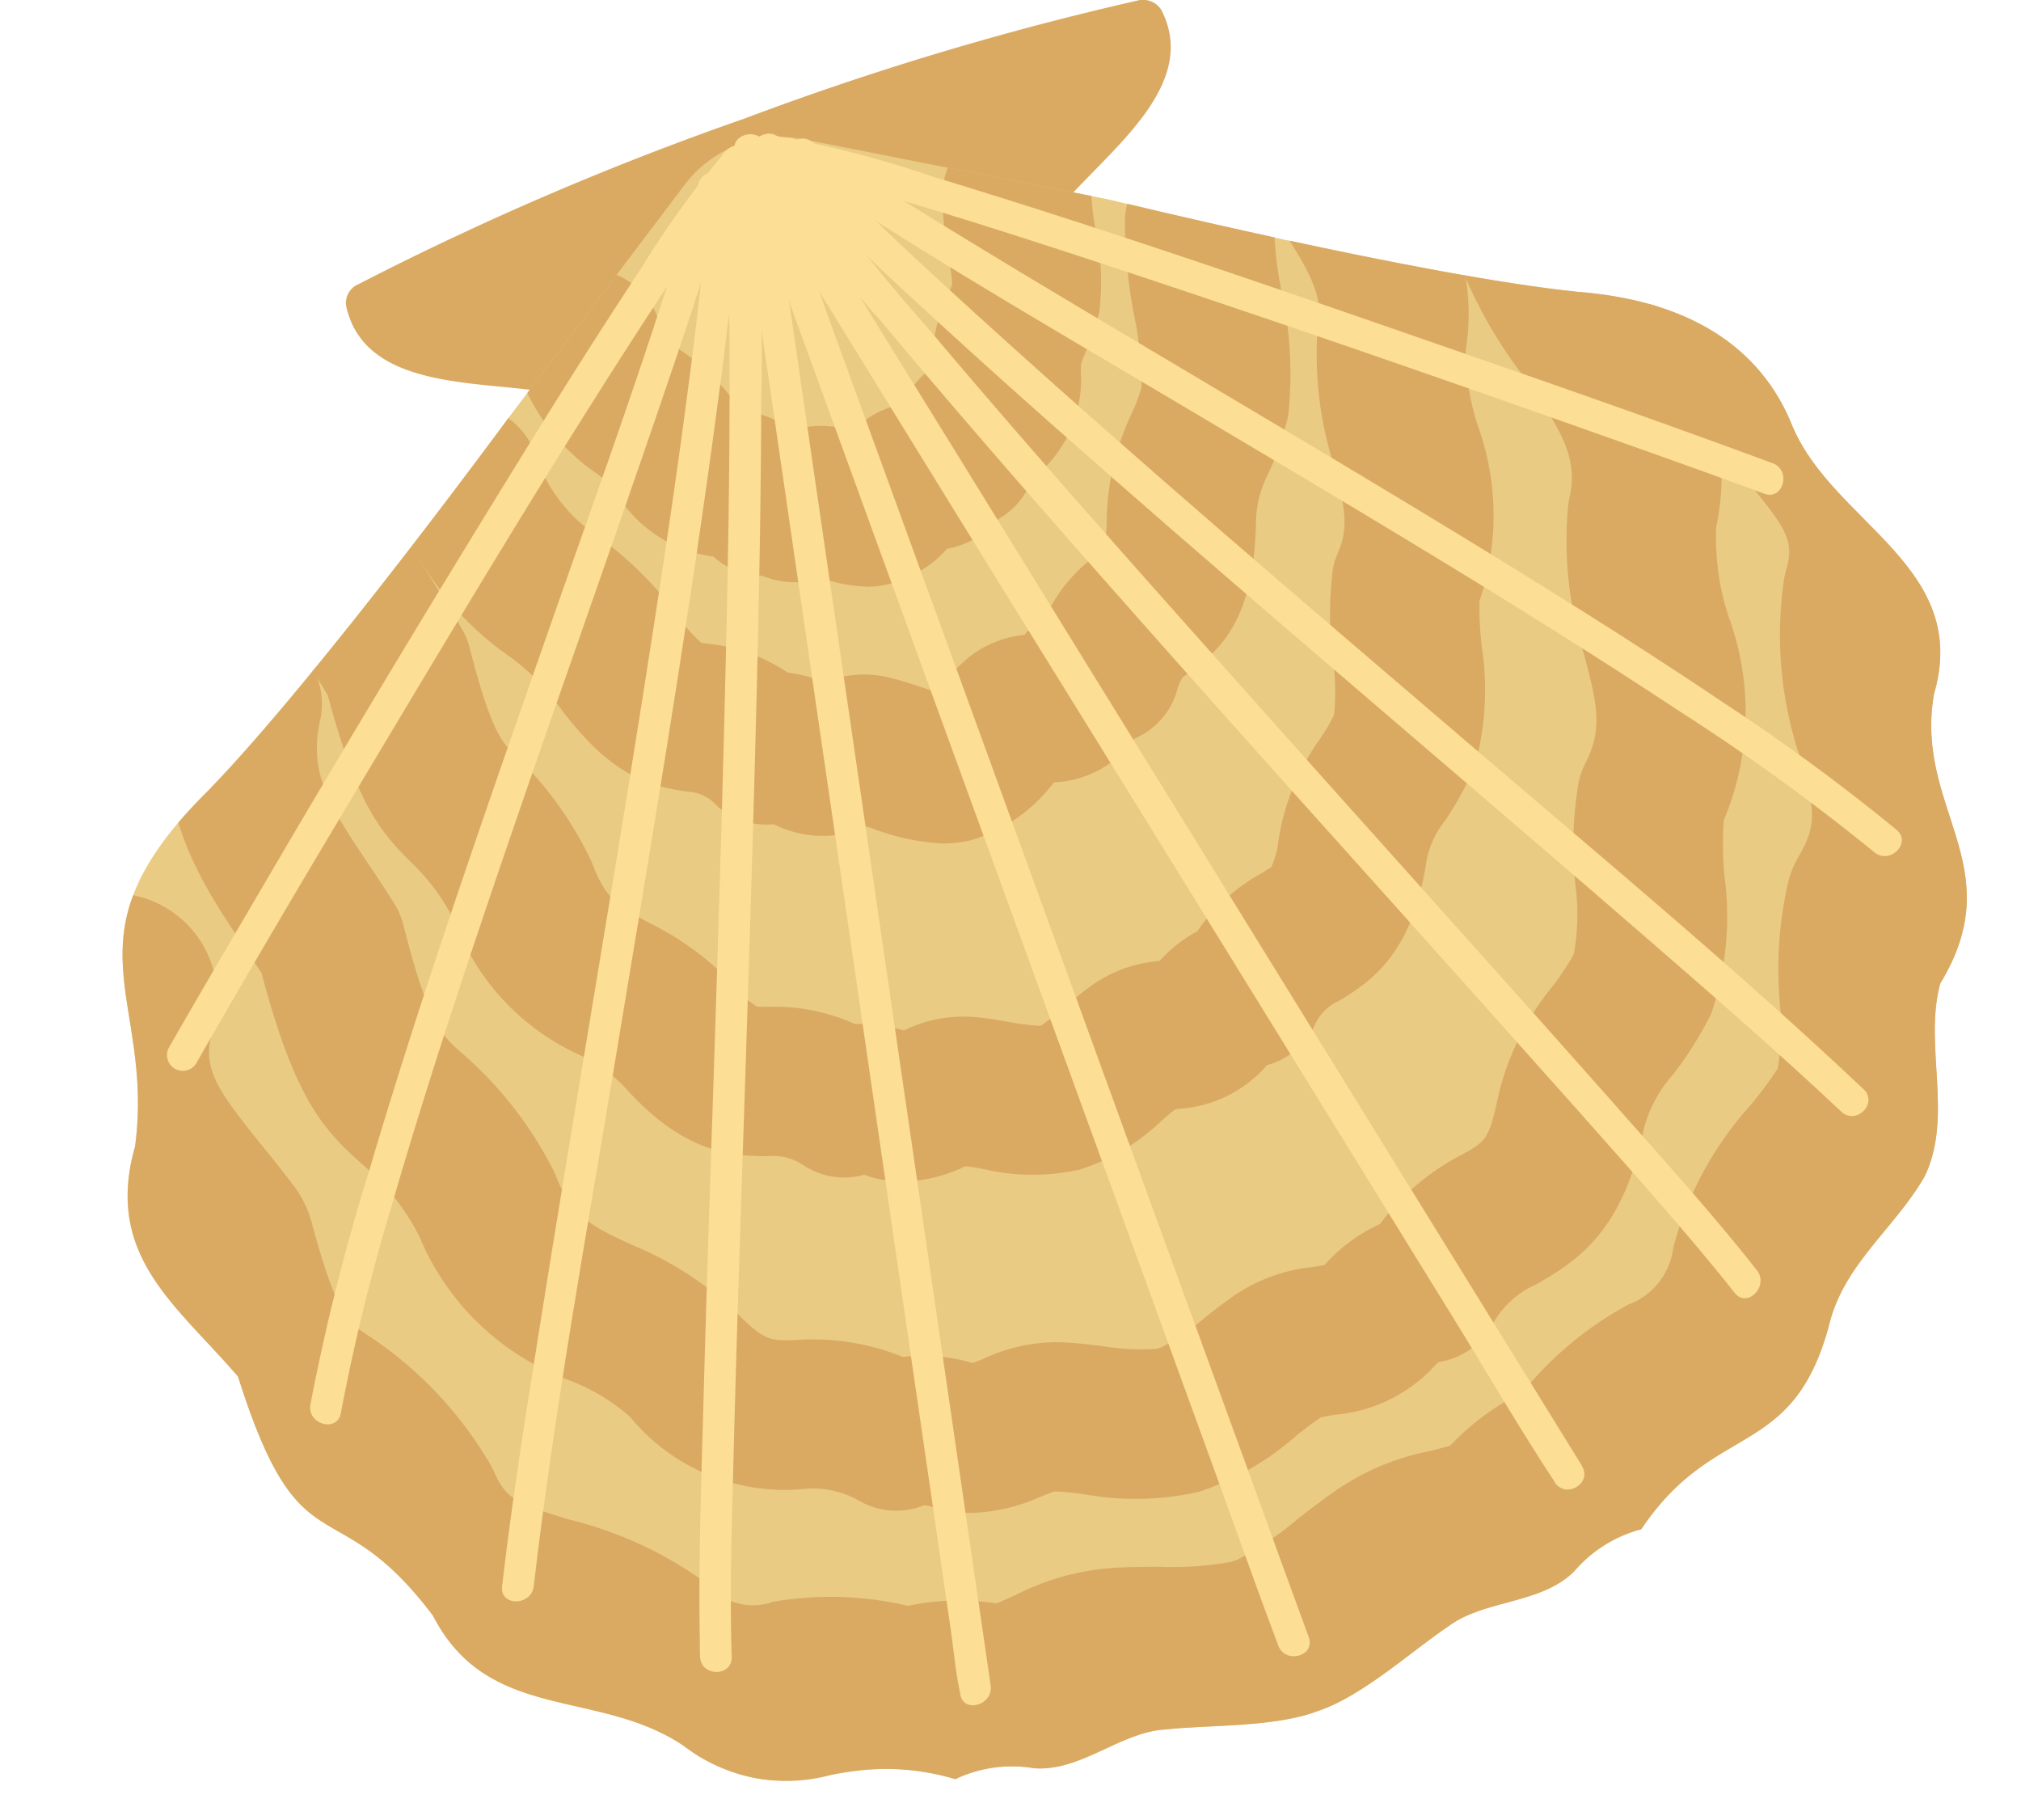 <svg xmlns="http://www.w3.org/2000/svg" xmlns:xlink="http://www.w3.org/1999/xlink" width="66.82" height="60.171" viewBox="0 0 66.82 60.171">
  <defs>
    <clipPath id="clip-path">
      <rect id="長方形_923" data-name="長方形 923" width="66.82" height="60.171" fill="none"/>
    </clipPath>
    <clipPath id="clip-path-2">
      <path id="パス_3071" data-name="パス 3071" d="M22.771,6.253l-5.842,7.733S10.663,22.53,7.023,26.279C2.059,31.173,5.261,33.047,4.6,38.04c-1.031,3.609,1.348,5.231,3.4,7.61,2.082,6.6,3.167,3.567,6.443,7.9,1.821,3.549,5.423,2.405,8.257,4.286a5.561,5.561,0,0,0,4.934.981,8.182,8.182,0,0,1,4.085.145,4.363,4.363,0,0,1,2.6-.361c1.547.124,2.864-1.2,4.343-1.28,1.375-.158,3.637-.058,5.073-.621,1.47-.495,3.128-2.022,4.288-2.789,1.185-.889,3.043-.72,4.149-1.809A4.4,4.4,0,0,1,54.4,50.7c2.4-3.594,4.964-2.272,6.186-6.66.468-2.077,2.157-3.234,3.179-4.993.967-1.995-.04-4.364.521-6.39,2.361-3.886-.871-5.781-.208-9.567,1.223-4.207-3.3-5.625-4.67-8.829-1.078-2.732-3.554-4.188-7.1-4.465-5.195-.53-15.49-3.052-15.49-3.052L26.71,4.756a3.975,3.975,0,0,0-3.939,1.5" transform="translate(-4.185 -4.68)" fill="none"/>
    </clipPath>
  </defs>
  <g id="ホタテ" transform="translate(0 0)">
    <g id="グループ_25977" data-name="グループ 25977" transform="translate(0 0)">
      <g id="グループ_25976" data-name="グループ 25976" clip-path="url(#clip-path)">
        <path id="パス_3064" data-name="パス 3064" d="M11.821,10.125a.671.671,0,0,1,.406-.731A99.3,99.3,0,0,1,24.965,3.928,99.831,99.831,0,0,1,37.956.025a.72.72,0,0,1,.809.291c1.438,2.75-2.385,5.08-3.7,7.01L25.035,5.346l-5.871,7.765c-2.251-.625-6.666.045-7.343-2.986" transform="translate(-0.375 0)" fill="#daaa63"/>
        <path id="パス_3065" data-name="パス 3065" d="M4.6,38.041c.659-4.993-2.542-6.868,2.422-11.76,3.64-3.749,9.906-12.293,9.906-12.293l5.843-7.733a3.976,3.976,0,0,1,3.937-1.5L36.815,6.748S47.11,9.27,52.305,9.8c3.544.278,6.02,1.733,7.1,4.466,1.374,3.2,5.893,4.621,4.67,8.828-.663,3.787,2.569,5.683.208,9.567-.561,2.027.446,4.4-.521,6.39-1.021,1.759-2.71,2.917-3.178,4.993-1.222,4.388-3.789,3.065-6.186,6.66a4.38,4.38,0,0,0-2.225,1.4c-1.106,1.088-2.965.92-4.15,1.809-1.16.766-2.819,2.294-4.287,2.788-1.436.564-3.7.464-5.073.622-1.48.076-2.8,1.4-4.343,1.28a4.367,4.367,0,0,0-2.6.361c-4.155-1.218-5.251,1.454-9.019-1.126-2.834-1.881-6.435-.738-8.256-4.287-3.276-4.329-4.362-1.3-6.443-7.9-2.05-2.379-4.428-4-3.4-7.611" transform="translate(-0.133 -0.149)" fill="#eacb84"/>
      </g>
    </g>
    <g id="グループ_25979" data-name="グループ 25979" transform="translate(4.052 4.531)">
      <g id="グループ_25978" data-name="グループ 25978" clip-path="url(#clip-path-2)">
        <path id="パス_3066" data-name="パス 3066" d="M32.306,50.189a4.223,4.223,0,0,1-1.136-.154,3.131,3.131,0,0,0-.419-.107,2.457,2.457,0,0,1-2.11-.113,3.124,3.124,0,0,0-1.993-.411,6.612,6.612,0,0,1-5.642-2.4A6.645,6.645,0,0,0,19,45.8a8.567,8.567,0,0,1-4.964-4.776,7.668,7.668,0,0,0-1.862-2.35c-1.346-1.185-2.251-2.222-3.344-6.328-.187-.294-.378-.579-.565-.857-1.486-2.214-3.173-4.72-2.319-8.58a2.469,2.469,0,1,1,4.822,1.068c-.382,1.713.251,2.759,1.6,4.765.274.406.56.838.847,1.291a2.551,2.551,0,0,1,.3.7c.838,3.285,1.25,3.642,1.927,4.243a12.666,12.666,0,0,1,2.977,3.772,2.433,2.433,0,0,1,.139.291c.542,1.367,1.2,1.677,2.521,2.287a11.146,11.146,0,0,1,3.429,2.214c.944.965,1.143.958,1.978.93a7.941,7.941,0,0,1,3.552.56,5.747,5.747,0,0,1,2.3.2c.11-.038.279-.1.411-.161a5.614,5.614,0,0,1,2.624-.519c.4.017.8.069,1.236.117a7.633,7.633,0,0,0,1.8.095c.059-.019.108-.026.162-.044a7.829,7.829,0,0,0,1.461-1c.342-.265.663-.518.994-.742a5.549,5.549,0,0,1,2.517-.913c.139-.021.313-.051.431-.073a5.536,5.536,0,0,1,1.836-1.356,7.871,7.871,0,0,1,2.723-2.3c.717-.4.871-.488,1.131-1.676A8.9,8.9,0,0,1,51.5,32.795a8.507,8.507,0,0,0,.716-1.08,7.361,7.361,0,0,0,.054-2.276,12.368,12.368,0,0,1,.107-3.412,2.425,2.425,0,0,1,.217-.615c.576-1.122.41-1.906-.032-3.581a12.476,12.476,0,0,1-.531-4.967c.01-.076.023-.152.04-.229.309-1.359-.308-2.314-1.509-4.013A15.245,15.245,0,0,1,48.371,8.7a2.467,2.467,0,1,1,4.677-1.575A11.073,11.073,0,0,0,54.6,9.772c1.366,1.93,3.056,4.322,2.328,7.813a8.254,8.254,0,0,0,.415,2.994A9.176,9.176,0,0,1,57.17,27.3a11.907,11.907,0,0,0,.028,1.829,10.039,10.039,0,0,1-.416,4.487c-.025.062-.05.124-.08.182a12.2,12.2,0,0,1-1.216,1.912,4.276,4.276,0,0,0-.968,1.837c-.006.034-.012.071-.019.107-.676,3.147-2.062,4.156-3.544,4.988a3.025,3.025,0,0,0-1.445,1.345A2.459,2.459,0,0,1,47.748,45.2a3.086,3.086,0,0,0-.261.265,5.1,5.1,0,0,1-3.166,1.477,4.434,4.434,0,0,0-.468.088.233.233,0,0,0-.054.037c-.181.117-.446.32-.727.54a9.335,9.335,0,0,1-3.263,1.885,9.471,9.471,0,0,1-3.782.077c-.354-.045-.689-.084-.911-.088a.2.2,0,0,1-.066-.008c-.1.034-.3.113-.446.172a6.025,6.025,0,0,1-2.3.541m11.65-3.234h0ZM54.487,32.706h0Z" transform="translate(-4.234 -4.704)" fill="#daaa63"/>
        <path id="パス_3067" data-name="パス 3067" d="M30.1,60.387a3.523,3.523,0,0,1-1.2-.212,4.183,4.183,0,0,0-2.432-.158,8.55,8.55,0,0,1-7.362-2.005,6.873,6.873,0,0,0-2.25-.935c-1.98-.593-4.949-1.481-6.69-5.076a5.964,5.964,0,0,0-1.926-1.947C6.2,48.671,5.034,47.291,3.818,43.1c-.171-.212-.345-.432-.524-.652C1.494,40.219-.968,37.175.4,32.256a3.456,3.456,0,0,1,6.66,1.849c-.38,1.366-.08,1.9,1.611,3.99.346.424.7.864,1.061,1.349a3.483,3.483,0,0,1,.566,1.163c.835,3.055,1.182,3.3,1.818,3.719A12.879,12.879,0,0,1,16.076,48.4a3.551,3.551,0,0,1,.268.487c.392.879.737,1.041,2.5,1.568a12.871,12.871,0,0,1,4.534,2.116c.014.011.028.017.045.032a1.93,1.93,0,0,0,2.123.566,11.172,11.172,0,0,1,4.478.133,7.955,7.955,0,0,1,2.918-.081c.164-.062.439-.19.629-.273a8.282,8.282,0,0,1,3.216-.9c.5-.034,1.014-.038,1.557-.038a11.008,11.008,0,0,0,2.371-.165c.066-.024.128-.047.192-.065a11.455,11.455,0,0,0,2.02-1.367c.437-.34.854-.661,1.272-.947a8.292,8.292,0,0,1,3.073-1.283c.224-.053.518-.128.68-.182a8.425,8.425,0,0,1,2.4-1.769,11.534,11.534,0,0,1,3.494-2.894,2.3,2.3,0,0,0,1.478-1.885,11.391,11.391,0,0,1,2.538-4.685,12.594,12.594,0,0,0,.911-1.228,7.748,7.748,0,0,0,.077-2.116,12.867,12.867,0,0,1,.278-4.074,3.428,3.428,0,0,1,.355-.848c.609-1.05.513-1.538.036-3.234a12.67,12.67,0,0,1-.535-5.9,3.37,3.37,0,0,1,.08-.343c.255-.91.057-1.321-1.51-3.152a14.675,14.675,0,0,1-2.875-4.41A3.455,3.455,0,0,1,61.15,9.052,9.165,9.165,0,0,0,62.8,11.38c1.653,1.926,4.135,4.824,2.973,9.307a6.487,6.487,0,0,0,.4,2.719,9.978,9.978,0,0,1-.422,8.036,12.224,12.224,0,0,0,0,1.685A11.179,11.179,0,0,1,65,38.538c-.037.077-.077.157-.121.233a16.582,16.582,0,0,1-1.625,2.306,5.265,5.265,0,0,0-1.209,1.96,1.609,1.609,0,0,1-.041.156,8.888,8.888,0,0,1-4.662,6.1,4.692,4.692,0,0,0-1.934,1.723,3.452,3.452,0,0,1-2.187,1.513,4.107,4.107,0,0,0-.432.406l-.03.03a7.535,7.535,0,0,1-3.843,1.933c-.24.062-.563.138-.7.19-.036.03-.074.055-.11.081-.244.156-.589.43-.954.712a14.451,14.451,0,0,1-4.074,2.46,14.054,14.054,0,0,1-4.706.581c-.452.007-.878.007-1.159.024l-.117.013a6.686,6.686,0,0,0-.667.282,7.466,7.466,0,0,1-4.241.855.071.071,0,0,1-.04-.008,3.883,3.883,0,0,0-.527-.047,3.521,3.521,0,0,1-1.523.35m1.693-.442h0Zm5.195-.99h0Zm11.3-3.922,0,0Zm13.573-17.95h0Z" transform="translate(-4.052 -4.747)" fill="#daaa63"/>
        <path id="パス_3068" data-name="パス 3068" d="M30.145,39.09a3.778,3.778,0,0,1-1.225-.2c-.022-.011-.053-.019-.073-.03a2.447,2.447,0,0,1-1.98-.29,1.752,1.752,0,0,0-1.206-.321c-1.385,0-2.893-.194-4.8-2.353a5.186,5.186,0,0,0-1.469-1.016,7.863,7.863,0,0,1-4.058-4.322,6.883,6.883,0,0,0-1.458-2.011c-1.081-1.071-1.818-1.992-2.766-5.533-.15-.251-.3-.492-.452-.735-1.209-1.943-2.579-4.143-2.018-7.45a2.469,2.469,0,1,1,4.868.825c-.24,1.4.265,2.292,1.34,4.019.228.367.46.739.686,1.13a2.228,2.228,0,0,1,.26.625c.724,2.793,1.053,3.117,1.548,3.608a11.724,11.724,0,0,1,2.423,3.343,2.682,2.682,0,0,1,.118.264c.431,1.122.853,1.352,1.87,1.9a9.654,9.654,0,0,1,2.789,2.065,2.754,2.754,0,0,0,.758.694c.042.007.236.007.378.007a6.508,6.508,0,0,1,2.863.57,4.846,4.846,0,0,1,1.612.212.216.216,0,0,0,.033-.014,4.446,4.446,0,0,1,2.391-.421c.33.03.664.088.989.143a8.619,8.619,0,0,0,1.1.141.031.031,0,0,1,.019-.007,8.126,8.126,0,0,0,.84-.657c.247-.216.506-.432.777-.628a4.472,4.472,0,0,1,2.281-.853.055.055,0,0,1,.026,0,4.6,4.6,0,0,1,1.246-.982,6.275,6.275,0,0,1,2.15-1.933c.1-.066.241-.147.3-.19a2.847,2.847,0,0,0,.229-.834,7.765,7.765,0,0,1,1.372-3.392,6.555,6.555,0,0,0,.472-.8,7.77,7.77,0,0,0-.036-1.834,11.781,11.781,0,0,1-.009-2.945,2.361,2.361,0,0,1,.179-.6c.372-.851.212-1.545-.149-2.909a12.024,12.024,0,0,1-.541-4.28c.008-.069.014-.147.028-.22.19-1.092-.3-1.906-1.257-3.379a14.6,14.6,0,0,1-1.8-3.421A2.468,2.468,0,1,1,45.48,2.525a10.607,10.607,0,0,0,1.248,2.28c1.1,1.692,2.476,3.8,2.008,6.79a7.984,7.984,0,0,0,.4,2.514,8.759,8.759,0,0,1,.05,5.787,11.847,11.847,0,0,0,.076,1.5,9.433,9.433,0,0,1-.216,3.9,1.474,1.474,0,0,1-.066.172,10.654,10.654,0,0,1-.92,1.672,3.068,3.068,0,0,0-.629,1.366c0,.034-.009.068-.014.1-.469,2.855-1.678,3.794-2.88,4.51a1.545,1.545,0,0,0-.812.838,2.458,2.458,0,0,1-1.569,1.285s0,.011-.009.011-.015.023-.022.03a4.19,4.19,0,0,1-2.862,1.4l-.136.021c-.114.088-.262.212-.4.328a7.034,7.034,0,0,1-2.757,1.662,7.167,7.167,0,0,1-3.233-.028c-.192-.034-.389-.066-.53-.085-.044.019-.09.037-.13.055a4.957,4.957,0,0,1-1.935.453m9.24-2.586,0,0,0,0m-4.613-2.595h0ZM46.7,24.517h0Z" transform="translate(-4.323 -4.558)" fill="#daaa63"/>
        <path id="パス_3069" data-name="パス 3069" d="M29.215,19.521a4.788,4.788,0,0,1-1.478-.275,2.973,2.973,0,0,1-1.994-.082,2.478,2.478,0,0,1-1.563-.6.118.118,0,0,0-.042-.034,4.445,4.445,0,0,1-3.26-2.177,2.883,2.883,0,0,0-.686-.632,6.872,6.872,0,0,1-2.515-3.351A2.469,2.469,0,0,1,22.3,10.623a2.084,2.084,0,0,0,.915,1.191,7.7,7.7,0,0,1,1.661,1.634c.067.094.122.168.167.223a4.3,4.3,0,0,1,1.542.554,2.58,2.58,0,0,1,.344.085,3,3,0,0,1,1.565.007c.087.021.171.045.255.07.04-.04.084-.08.128-.125a3.045,3.045,0,0,1,1.393-.748c.054-.047.107-.1.16-.143a3.908,3.908,0,0,1,.922-1.088v-.011a5.884,5.884,0,0,1,.566-2.448c.057-.126.094-.213.12-.289,0-.22-.08-.7-.13-1.028a10.165,10.165,0,0,1-.188-2,2.466,2.466,0,1,1,4.93.162,7.232,7.232,0,0,0,.132,1.05,8.369,8.369,0,0,1,.124,2.7c-.01.058-.024.113-.038.168a6.751,6.751,0,0,1-.422,1.2c-.147.344-.154.381-.154.534,0,.025,0,.055,0,.08a4.139,4.139,0,0,1-1.613,3.562,2.485,2.485,0,0,1-1.1,1.32,2.914,2.914,0,0,1-1.713.991,3.784,3.784,0,0,1-1.879,1.154,3.188,3.188,0,0,1-.769.1m3.151-1.772,0,0,0,0" transform="translate(-4.609 -4.662)" fill="#daaa63"/>
        <path id="パス_3070" data-name="パス 3070" d="M31.624,28.047a7.461,7.461,0,0,1-2.358-.5c-.056-.017-.12-.045-.186-.062a3.573,3.573,0,0,1-3.073-.076,2.47,2.47,0,0,1-1.873-.6,1.353,1.353,0,0,0-.955-.474c-1.57-.2-2.8-.765-4.432-3.041a7.069,7.069,0,0,0-1.534-1.469,10.069,10.069,0,0,1-3.742-4.991,2.468,2.468,0,0,1,4.616-1.747,5.3,5.3,0,0,0,2.154,2.843,11.655,11.655,0,0,1,2.506,2.474,5.04,5.04,0,0,0,.864,1.009l.194.025a5.84,5.84,0,0,1,2.664.958,4.237,4.237,0,0,1,1.2.325,3.5,3.5,0,0,1,2.268-.131c.309.073.613.179.908.272.135.048.316.113.482.162.087-.09.177-.193.248-.271a8.889,8.889,0,0,1,.651-.663,3.479,3.479,0,0,1,2.07-.94,4.3,4.3,0,0,1,.76-.731,5.245,5.245,0,0,1,1.825-2.05c.014-.008.023-.015.033-.021a5.053,5.053,0,0,0,.1-.951,8.456,8.456,0,0,1,.813-3.538,6.143,6.143,0,0,0,.335-.88,11.041,11.041,0,0,0-.24-2.386,16.6,16.6,0,0,1-.307-3.1,2.468,2.468,0,1,1,4.933.143A12.889,12.889,0,0,0,42.794,9.8a12.689,12.689,0,0,1,.225,4.059,1.5,1.5,0,0,1-.034.168,9.979,9.979,0,0,1-.62,1.778,3.543,3.543,0,0,0-.415,1.631v.079c-.091,2.839-.922,3.982-2.235,4.905a1.638,1.638,0,0,0-.2.144,1.542,1.542,0,0,0-.181.446,2.49,2.49,0,0,1-1.4,1.569,3.442,3.442,0,0,1-2.657,1.446c-.019.02-.033.041-.05.055a5.33,5.33,0,0,1-2.7,1.857,3.839,3.839,0,0,1-.9.109m-3.1-.727v0Zm7.2-1.758h0Z" transform="translate(-4.475 -4.693)" fill="#daaa63"/>
      </g>
    </g>
    <g id="グループ_25981" data-name="グループ 25981" transform="translate(0 0)">
      <g id="グループ_25980" data-name="グループ 25980" clip-path="url(#clip-path)">
        <path id="パス_3072" data-name="パス 3072" d="M59.429,15.461c-3.916-1.451-7.863-2.821-11.808-4.188C42.342,9.442,37.053,7.623,31.707,6a35.318,35.318,0,0,0-5.4-1.389c-.282-.039-.522.267-.523.524a.539.539,0,0,0,.523.523c-.19-.027.031.007.073.014a1.282,1.282,0,0,1,.17.03c.145.025.286.055.426.083.347.078.694.162,1.04.254.924.233,1.839.495,2.749.77,2.477.738,4.929,1.535,7.377,2.347,5.286,1.751,10.548,3.578,15.8,5.438,1.739.618,3.481,1.234,5.209,1.874.63.233.9-.776.278-1.009" transform="translate(-0.819 -0.147)" fill="#fcde95"/>
        <path id="パス_3073" data-name="パス 3073" d="M27.143,5.719c4.38,2.931,8.968,5.558,13.493,8.252,5.276,3.138,10.564,6.269,15.694,9.657a69.978,69.978,0,0,1,6.491,4.692c.513.432,1.257-.306.739-.738a66.782,66.782,0,0,0-5.729-4.206c-2.432-1.64-4.915-3.2-7.41-4.737C45.151,15.4,39.809,12.286,34.512,9.1c-2.3-1.393-4.608-2.786-6.839-4.28-.561-.374-1.085.529-.531.9" transform="translate(-0.855 -0.151)" fill="#fcde95"/>
        <path id="パス_3074" data-name="パス 3074" d="M26.492,5.605c1.712,1.83,3.557,3.54,5.406,5.232,2.459,2.251,4.965,4.455,7.482,6.645,5.275,4.586,10.611,9.095,15.894,13.673,2.171,1.885,4.344,3.772,6.439,5.741.49.465,1.23-.273.74-.739C58.2,32.146,53.685,28.4,49.247,24.6c-5.309-4.546-10.631-9.073-15.807-13.766-2.123-1.929-4.251-3.869-6.21-5.97-.458-.494-1.2.252-.737.742" transform="translate(-0.837 -0.15)" fill="#fcde95"/>
        <path id="パス_3075" data-name="パス 3075" d="M25.771,5.341a49.8,49.8,0,0,0,4.221,5.478C32.314,13.6,34.7,16.336,37.1,19.06q4.08,4.62,8.2,9.2,3.773,4.206,7.531,8.42c1.684,1.9,3.382,3.79,4.984,5.758.117.147.235.3.351.442.415.532,1.149-.216.738-.742-1.427-1.815-2.984-3.536-4.512-5.265-2.411-2.729-4.843-5.438-7.27-8.15q-4.12-4.594-8.214-9.2c-2.474-2.792-4.937-5.594-7.342-8.448a68.4,68.4,0,0,1-4.6-5.807c-.1-.151-.2-.3-.3-.457-.355-.573-1.26-.047-.9.526" transform="translate(-0.816 -0.145)" fill="#fcde95"/>
        <path id="パス_3076" data-name="パス 3076" d="M53.111,48.619q-1.336-2.164-2.676-4.33-3.192-5.163-6.381-10.324Q40.179,27.69,36.3,21.413q-3.332-5.4-6.67-10.8C28.54,8.86,27.5,7.067,26.362,5.338c-.013-.021-.03-.045-.046-.073-.351-.57-1.256-.047-.9.526q1.336,2.164,2.676,4.329,3.185,5.17,6.374,10.328Q38.355,26.72,42.231,33q3.336,5.4,6.669,10.8c1.085,1.757,2.128,3.552,3.263,5.28a.479.479,0,0,1,.044.076c.354.566,1.256.044.9-.53" transform="translate(-0.805 -0.16)" fill="#fcde95"/>
        <path id="パス_3077" data-name="パス 3077" d="M6.661,35.327c2.051-3.6,4.178-7.158,6.305-10.714,2.857-4.775,5.728-9.555,8.769-14.219.61-.941,1.23-1.878,1.876-2.791.244-.347.492-.693.749-1.033.085-.107-.006.01.1-.13.047-.058.1-.117.144-.178.091-.11.183-.215.278-.32.452-.5-.285-1.235-.739-.739a30.317,30.317,0,0,0-2.789,3.869c-1.427,2.152-2.8,4.346-4.156,6.544q-4.414,7.15-8.653,14.4C7.61,31.608,6.676,33.2,5.761,34.8a.522.522,0,0,0,.9.526" transform="translate(-0.181 -0.16)" fill="#fcde95"/>
        <path id="パス_3078" data-name="パス 3078" d="M23.433,6.241c-1.48,5.1-3.322,10.1-5.071,15.107-2.02,5.792-4.058,11.592-5.8,17.476A70.822,70.822,0,0,0,10.6,46.617c-.114.658.891.94,1.008.278a66.172,66.172,0,0,1,1.672-6.825c.82-2.839,1.724-5.65,2.658-8.458C17.882,25.786,19.961,20,21.952,14.19c.872-2.544,1.738-5.087,2.49-7.675a.524.524,0,0,0-1.01-.274" transform="translate(-0.337 -0.187)" fill="#fcde95"/>
        <path id="パス_3079" data-name="パス 3079" d="M24.009,6c-.133,2.512-.448,5.008-.777,7.489-.436,3.3-.942,6.584-1.461,9.869-1.091,6.9-2.285,13.784-3.382,20.68-.456,2.85-.912,5.7-1.245,8.581-.076.66.966.654,1.045,0,.679-5.8,1.73-11.567,2.685-17.322,1.143-6.885,2.309-13.774,3.253-20.692.388-2.852.774-5.726.926-8.606.035-.671-1.01-.667-1.044,0" transform="translate(-0.544 -0.175)" fill="#fcde95"/>
        <path id="パス_3080" data-name="パス 3080" d="M24.615,5.613a.962.962,0,0,1,.02.158c.014.09.019.189.034.285.02.211.04.43.055.646.039.523.065,1.047.085,1.569.054,1.366.07,2.726.07,4.093.011,3.625-.065,7.242-.154,10.865-.1,4.11-.232,8.218-.364,12.329-.124,3.742-.251,7.484-.351,11.226-.071,2.524-.159,5.054-.114,7.579,0,.186,0,.372.01.562.024.669,1.069.672,1.046,0-.076-2.323.013-4.655.07-6.98.094-3.657.218-7.315.338-10.972.135-4.112.269-8.22.376-12.333.1-3.732.181-7.47.191-11.208A68.4,68.4,0,0,0,25.7,5.975c-.023-.216-.05-.43-.08-.639-.1-.669-1.106-.384-1.009.278" transform="translate(-0.759 -0.158)" fill="#fcde95"/>
        <path id="パス_3081" data-name="パス 3081" d="M33.554,55.877q-.366-2.514-.734-5.036-.873-6-1.748-12.008-1.065-7.3-2.127-14.6-.918-6.277-1.829-12.557c-.2-1.389-.406-2.777-.607-4.166-.094-.654-.15-1.326-.288-1.973a.748.748,0,0,0-.014-.087c-.1-.665-1.1-.381-1.005.278.242,1.682.487,3.358.734,5.04q.874,6,1.745,12,1.067,7.307,2.129,14.607.912,6.273,1.828,12.551.3,2.088.605,4.17c.094.65.151,1.326.289,1.973.007.028.007.059.014.087.1.665,1.1.377,1.008-.282" transform="translate(-0.8 -0.161)" fill="#fcde95"/>
        <path id="パス_3082" data-name="パス 3082" d="M25.109,5.217Q26,7.679,26.9,10.144q2.141,5.881,4.284,11.774,2.592,7.121,5.184,14.237,2.244,6.172,4.49,12.341c.724,1.987,1.424,3.984,2.172,5.962.01.027.021.057.03.085.228.625,1.238.357,1.008-.278-.6-1.64-1.2-3.277-1.791-4.922q-2.141-5.886-4.289-11.778Q35.4,30.45,32.81,23.332q-2.251-6.172-4.493-12.341C27.6,9,26.894,7,26.148,5.027c-.011-.03-.02-.058-.03-.088-.23-.628-1.24-.354-1.009.278" transform="translate(-0.797 -0.146)" fill="#fcde95"/>
      </g>
    </g>
  </g>
</svg>
